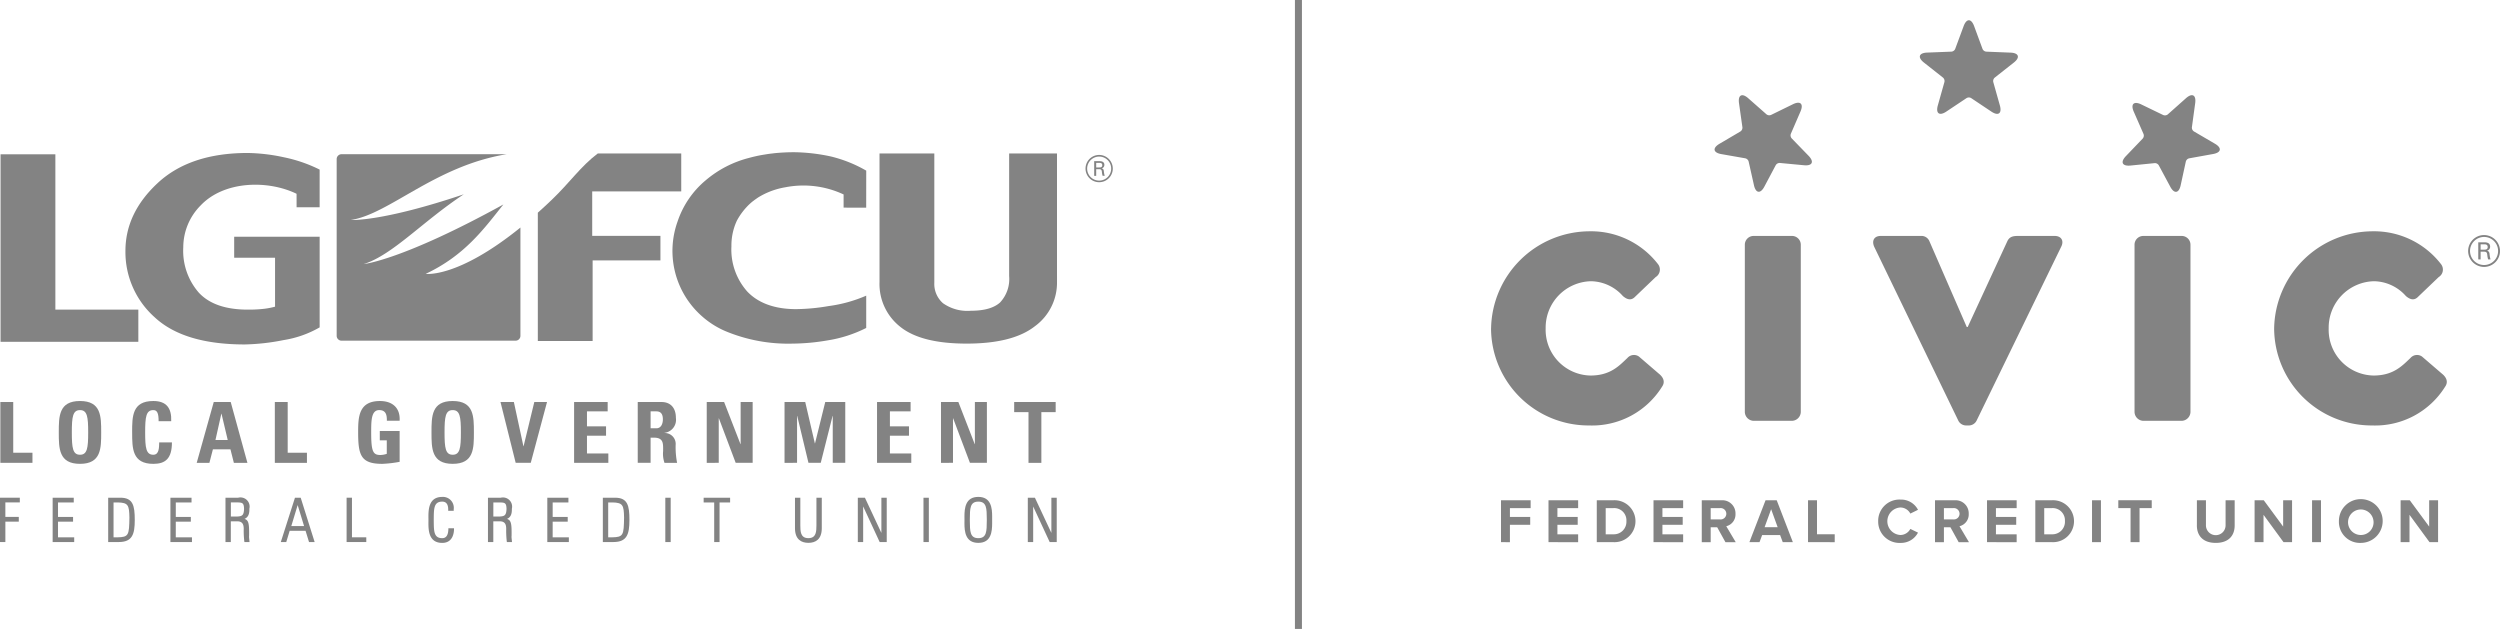 <svg xmlns="http://www.w3.org/2000/svg" width="412.75" height="103.835" viewBox="0 0 412.75 103.835">
  <g id="Group_4117" data-name="Group 4117" transform="translate(-55.072 -13.127)">
    <path id="Path_2333" data-name="Path 2333" d="M55.073,155v7.321h.885v-3.369h2.216v-.783H55.957v-2.392h2.387V155Z" transform="translate(0 -59.702)" fill="#838383"/>
    <path id="Path_2334" data-name="Path 2334" d="M70.963,158.956h2.486v-.781H70.963v-2.392h2.6V155H70.078v7.32h3.558v-.781H70.963Z" transform="translate(-6.314 -59.702)" fill="#838383"/>
    <path id="Path_2335" data-name="Path 2335" d="M86.794,161.543v-5.761H87.5c1.72.037,1.874.455,1.915,2.491-.043,2.916-.114,3.235-1.976,3.27ZM87.925,155H85.909v7.32h1.758c2.23-.005,2.63-1.293,2.63-3.632,0-2.389-.29-3.683-2.372-3.688" transform="translate(-12.976 -59.702)" fill="#838383"/>
    <path id="Path_2336" data-name="Path 2336" d="M104.537,158.956h2.484v-.781h-2.484v-2.392h2.6V155h-3.488v7.32h3.558v-.781h-2.673Z" transform="translate(-20.442 -59.702)" fill="#838383"/>
    <path id="Path_2337" data-name="Path 2337" d="M122.42,156.814c-.032,1.148-.338,1.271-1.268,1.3h-.909v-2.335h1.173c.727.032.972.1,1,1.03m.835,4.564c.032-2.121-.071-2.648-.753-2.876.674-.3.818-.925.8-1.676a1.514,1.514,0,0,0-1.846-1.82h-2.1v7.319h.881V158.9h1.076c.982.006,1.039.707,1.058,1.216,0,.12-.009.224-.009.3a.26.26,0,0,0,0,.036,16.166,16.166,0,0,0,.105,1.786l.025.092h.833l-.01-.136c-.02-.286-.07-.555-.07-.813" transform="translate(-27.053 -59.703)" fill="#838383"/>
    <path id="Path_2338" data-name="Path 2338" d="M138.958,159.683H136.85l1.051-3.468ZM138.3,155h-.845l-2.338,7.32h.9l.564-1.86h2.62l.572,1.86h.928L138.4,155Z" transform="translate(-33.684 -59.702)" fill="#838383"/>
    <path id="Path_2339" data-name="Path 2339" d="M154.755,155h-.885v7.32h3.25v-.781h-2.365Z" transform="translate(-41.574 -59.702)" fill="#838383"/>
    <path id="Path_2340" data-name="Path 2340" d="M180.481,159.945v.124c-.02.9-.291,1.512-1.014,1.512-1.383,0-1.388-1.139-1.4-2.884,0-.043,0-.087,0-.13s0-.094,0-.137c.013-1.746.019-2.879,1.4-2.882.729,0,.972.542.985,1.248,0,.047,0,.092,0,.139l0,.129h.91v-.254a1.8,1.8,0,0,0-1.887-2.042c-2.146,0-2.287,1.9-2.288,3.24,0,.2.005.388.005.561s-.005.354-.005.553c0,1.343.144,3.24,2.288,3.24,1.808-.008,1.934-1.779,1.937-2.288v-.127h-.923Z" transform="translate(-51.382 -59.602)" fill="#838383"/>
    <path id="Path_2341" data-name="Path 2341" d="M195.06,155.783h1.173c.724.032.973.1,1,1.03-.03,1.148-.338,1.271-1.271,1.3h-.905Zm3.01,5.594c.03-2.121-.071-2.648-.753-2.876.676-.3.818-.925.8-1.676a1.516,1.516,0,0,0-1.848-1.82h-2.1v7.319h.883V158.9h1.074c.983,0,1.041.711,1.056,1.216,0,.12-.005.224-.005.3a.259.259,0,0,0,0,.036,15.648,15.648,0,0,0,.1,1.786l.025.092h.831l-.008-.136c-.022-.286-.07-.555-.07-.813" transform="translate(-58.535 -59.703)" fill="#838383"/>
    <path id="Path_2342" data-name="Path 2342" d="M211.967,158.956h2.484v-.781h-2.484v-2.392h2.6V155h-3.486v7.32h3.558v-.781h-2.673Z" transform="translate(-65.649 -59.702)" fill="#838383"/>
    <path id="Path_2343" data-name="Path 2343" d="M230.415,158.272c-.044,2.916-.111,3.235-1.972,3.27h-.649v-5.761h.706c1.72.037,1.877.455,1.915,2.491M228.927,155H226.91v7.32h1.76c2.226-.005,2.628-1.293,2.63-3.632,0-2.389-.289-3.683-2.372-3.688" transform="translate(-72.309 -59.702)" fill="#838383"/>
    <path id="Path_2344" data-name="Path 2344" d="M245.48,155h-.761v7.321h.887V155Z" transform="translate(-79.803 -59.702)" fill="#838383"/>
    <path id="Path_2345" data-name="Path 2345" d="M255.644,155.66v.124h1.741v6.54h.885v-6.54h1.743v-.778h-4.369Z" transform="translate(-84.4 -59.702)" fill="#838383"/>
    <path id="Path_2346" data-name="Path 2346" d="M285.22,155v4.57c-.012.945.005,2.106-1.33,2.108s-1.316-1.162-1.329-2.108V155h-.883v5.032c0,1.87,1.059,2.42,2.213,2.422s2.213-.552,2.213-2.422V155h-.883Z" transform="translate(-95.355 -59.702)" fill="#838383"/>
    <path id="Path_2347" data-name="Path 2347" d="M303.481,155v5.814L300.763,155H299.59v7.32h.883v-5.88l2.725,5.88h1.168V155h-.885Z" transform="translate(-102.893 -59.702)" fill="#838383"/>
    <path id="Path_2348" data-name="Path 2348" d="M319.064,155.009h-.758v7.316h.885v-7.316Z" transform="translate(-110.768 -59.704)" fill="#838383"/>
    <path id="Path_2349" data-name="Path 2349" d="M333.678,158.566c0,.039,0,.082,0,.129-.012,1.748-.017,2.882-1.4,2.885s-1.388-1.137-1.4-2.877v-.281c.013-1.743.019-2.874,1.4-2.875s1.385,1.135,1.4,2.883c0,.047,0,.09,0,.136m-1.4-3.8c-2.148,0-2.287,1.9-2.29,3.24,0,.2.006.386.006.56s-.006.358-.006.557c0,1.34.145,3.235,2.29,3.235s2.281-1.9,2.283-3.238c0-.2,0-.383,0-.554s0-.363,0-.56c0-1.343-.144-3.238-2.283-3.24" transform="translate(-115.685 -59.602)" fill="#838383"/>
    <path id="Path_2350" data-name="Path 2350" d="M352.064,155.006h-.127v5.809l-2.718-5.809h-1.174v7.318h.887v-5.871l2.725,5.871h1.164v-7.318Z" transform="translate(-123.282 -59.703)" fill="#838383"/>
    <path id="Path_2351" data-name="Path 2351" d="M55.231,57.112V88.067H77.978V82.754H64.28V57.112Z" transform="translate(-0.067 -18.509)" fill="#838383"/>
    <path id="Path_2352" data-name="Path 2352" d="M122.892,85.525a17.3,17.3,0,0,1-5.953,2.1,35.97,35.97,0,0,1-6.413.721q-10.054,0-14.877-4.491a14.419,14.419,0,0,1-4.822-10.961q0-6.245,5.329-11.2T111,56.734a29.979,29.979,0,0,1,5.973.706,23.929,23.929,0,0,1,5.916,2.036V65.7l-3.805,0s0-2.228-.006-2.23c-4.744-2.3-11.937-2.156-15.809,1.9a9.81,9.81,0,0,0-2.893,6.927,10.509,10.509,0,0,0,2.568,7.5q2.6,2.8,8.1,2.8a21.548,21.548,0,0,0,2.708-.141,12.291,12.291,0,0,0,1.776-.346V74.028H108.78V70.557h14.112Z" transform="translate(-15.045 -18.35)" fill="#838383"/>
    <path id="Path_2353" data-name="Path 2353" d="M335.08,78.089a8.889,8.889,0,0,1-3.656,7.31q-3.658,2.865-11.264,2.864-7.482,0-10.931-2.752a8.991,8.991,0,0,1-3.453-7.422V56.869h9.048V78.211a4.227,4.227,0,0,0,1.437,3.389,6.975,6.975,0,0,0,4.606,1.238q3.3,0,4.811-1.365a5.671,5.671,0,0,0,1.5-4.372V56.869h7.9Z" transform="translate(-105.496 -18.407)" fill="#838383"/>
    <path id="Path_2354" data-name="Path 2354" d="M278.748,59.56a22.074,22.074,0,0,0-5.84-2.34,30.281,30.281,0,0,0-5.97-.7,32.556,32.556,0,0,0-3.468.175v0a.7.7,0,0,0-.114.02c-.448.043-.892.107-1.322.179-.159.025-.309.05-.468.077q-.559.095-1.1.221c-.339.074-.664.159-.989.244l-.107.03a17.829,17.829,0,0,0-7.122,3.685,15.109,15.109,0,0,0-4.659,6.843,14.371,14.371,0,0,0,3.991,15.565,14.3,14.3,0,0,0,3.943,2.509,26.878,26.878,0,0,0,11.132,2.049,34.955,34.955,0,0,0,5.69-.528,21.47,21.47,0,0,0,6.4-2.056V80.2a23.108,23.108,0,0,1-6.212,1.721,33.242,33.242,0,0,1-5.386.505c-3.662,0-6.343-1.091-8.066-2.935a10.426,10.426,0,0,1-2.59-7.432,9.756,9.756,0,0,1,.787-3.988c.042-.094.083-.191.132-.286.02-.038.043-.075.062-.114a10.926,10.926,0,0,1,1.729-2.312,9.279,9.279,0,0,1,.722-.66c.064-.047.118-.1.182-.136.159-.129.33-.251.5-.367.107-.075.216-.152.323-.224a12.48,12.48,0,0,1,3.783-1.532c.2-.043.4-.087.6-.117a15.621,15.621,0,0,1,9.7,1.168v2.176l3.73.01Z" transform="translate(-80.661 -18.261)" fill="#838383"/>
    <path id="Path_2355" data-name="Path 2355" d="M165.739,76.835c6.477-3.054,9.632-7.46,12.825-11.457-16.7,9.209-23.068,9.846-23.068,9.846,4.8-1.516,9.648-6.979,16.532-11.525-13.582,4.578-18.666,4.244-18.666,4.244,6.353-.949,13.907-8.929,25.751-10.863H151.851a.81.81,0,0,0-.813.81V87.058a.809.809,0,0,0,.813.811h28.716a.806.806,0,0,0,.81-.811V69.189c-10.409,8.419-15.637,7.646-15.637,7.646" transform="translate(-40.382 -18.495)" fill="#838383"/>
    <path id="Path_2356" data-name="Path 2356" d="M232.055,63.139V56.87H218.279c-2.85,2.148-4.58,4.762-7.594,7.646-.789.758-1.561,1.464-2.308,2.134V87.828h9.049v-13.3H228.62V70.476H217.356V63.139Z" transform="translate(-64.51 -18.407)" fill="#838383"/>
    <path id="Path_2357" data-name="Path 2357" d="M55.174,127.72v10.041h5.3v-1.668H57.3V127.72Z" transform="translate(-0.043 -48.221)" fill="#838383"/>
    <path id="Path_2358" data-name="Path 2358" d="M76.683,132.621c0-2.573-.154-3.685-1.35-3.685s-1.35,1.112-1.35,3.685.154,3.685,1.35,3.685,1.35-1.111,1.35-3.685m-4.853,0c0-2.654,0-5.186,3.5-5.186s3.5,2.531,3.5,5.186c0,2.63,0,5.188-3.5,5.188s-3.5-2.559-3.5-5.188" transform="translate(-7.052 -48.101)" fill="#838383"/>
    <path id="Path_2359" data-name="Path 2359" d="M92.738,132.621c0-2.654,0-5.186,3.5-5.186,2.166,0,3.038,1.181,2.952,3.336h-2.08c0-1.335-.239-1.835-.872-1.835-1.2,0-1.35,1.112-1.35,3.685s.153,3.685,1.35,3.685c.983,0,.942-1.251.97-2.044h2.1c0,2.685-1.084,3.548-3.066,3.548-3.5,0-3.5-2.559-3.5-5.188" transform="translate(-15.85 -48.101)" fill="#838383"/>
    <path id="Path_2360" data-name="Path 2360" d="M115.237,129.654h-.028l-.97,4.338h2.025Zm-4.093,8.108,2.814-10.041h2.8l2.757,10.041h-2.237l-.562-2.225h-2.9l-.577,2.225Z" transform="translate(-23.595 -48.221)" fill="#838383"/>
    <path id="Path_2361" data-name="Path 2361" d="M133.412,137.762V127.721h2.124v8.374h3.178v1.668Z" transform="translate(-32.965 -48.221)" fill="#838383"/>
    <path id="Path_2362" data-name="Path 2362" d="M161.9,130.686c.014-.93-.14-1.752-1.266-1.752-1.321,0-1.321,1.767-1.321,3.713,0,3.143.309,3.7,1.519,3.7a3.4,3.4,0,0,0,1.055-.194v-2.226h-1.154v-1.542h3.277v5.09a19.7,19.7,0,0,1-2.869.334c-3.573,0-3.981-1.462-3.981-5.272,0-2.531.127-5.1,3.6-5.1,2.08,0,3.376,1.154,3.248,3.253Z" transform="translate(-42.958 -48.1)" fill="#838383"/>
    <path id="Path_2363" data-name="Path 2363" d="M182.921,132.621c0-2.573-.156-3.685-1.352-3.685s-1.348,1.112-1.348,3.685.153,3.685,1.348,3.685,1.352-1.111,1.352-3.685m-4.853,0c0-2.654,0-5.186,3.5-5.186s3.5,2.531,3.5,5.186c0,2.63,0,5.188-3.5,5.188s-3.5-2.559-3.5-5.188" transform="translate(-51.756 -48.101)" fill="#838383"/>
    <path id="Path_2364" data-name="Path 2364" d="M197.736,127.721h2.208l1.576,7.3h.028l1.771-7.3h2.1l-2.686,10.041h-2.489Z" transform="translate(-60.033 -48.221)" fill="#838383"/>
    <path id="Path_2365" data-name="Path 2365" d="M218.717,137.762V127.721h5.542v1.542h-3.417v2.476h3.15v1.544h-3.15v2.934h3.529v1.546Z" transform="translate(-68.861 -48.221)" fill="#838383"/>
    <path id="Path_2366" data-name="Path 2366" d="M238.98,132.06h.942c.844,0,1.084-.835,1.084-1.473,0-.962-.408-1.323-1.084-1.323h-.942Zm0,5.7h-2.124V127.721h3.924c1.449,0,2.377.916,2.377,2.628a2.17,2.17,0,0,1-1.884,2.462v.027a1.8,1.8,0,0,1,1.842,1.976,13.582,13.582,0,0,0,.239,2.949h-2.081a4.575,4.575,0,0,1-.226-1.948c0-1.194.112-2.21-1.519-2.21h-.549Z" transform="translate(-76.494 -48.221)" fill="#838383"/>
    <path id="Path_2367" data-name="Path 2367" d="M256.525,137.762V127.721h2.87l2.7,6.952h.027v-6.952h1.984v10.041h-2.8l-2.77-7.343h-.028v7.343Z" transform="translate(-84.771 -48.221)" fill="#838383"/>
    <path id="Path_2368" data-name="Path 2368" d="M278.7,137.762V127.721h3.417l1.589,6.828h.028l1.688-6.828h3.305v10.041h-2.067v-7.748h-.028l-1.954,7.748h-2.027l-1.857-7.748h-.027v7.748Z" transform="translate(-94.101 -48.221)" fill="#838383"/>
    <path id="Path_2369" data-name="Path 2369" d="M305.068,137.762V127.721h5.542v1.542h-3.417v2.476h3.15v1.544h-3.15v2.934h3.529v1.546Z" transform="translate(-105.197 -48.221)" fill="#838383"/>
    <path id="Path_2370" data-name="Path 2370" d="M323.3,137.762V127.721h2.869l2.7,6.952h.027v-6.952h1.984v10.041h-2.8l-2.77-7.343h-.028v7.343Z" transform="translate(-112.872 -48.221)" fill="#838383"/>
    <path id="Path_2371" data-name="Path 2371" d="M351.012,127.721v1.668H348.65v8.374h-2.124v-8.374h-2.364v-1.668Z" transform="translate(-121.649 -48.221)" fill="#838383"/>
    <path id="Path_2372" data-name="Path 2372" d="M366.259,59.355h.525c.167,0,.477,0,.477-.37s-.3-.382-.477-.382h-.525Zm-.331-1.037h.857c.181,0,.823,0,.823.608a.578.578,0,0,1-.452.584c.249.06.331.167.368.465a3.409,3.409,0,0,0,.144.763h-.346a2.92,2.92,0,0,1-.119-.63c-.035-.37-.132-.465-.525-.465h-.418v1.1h-.331Zm-1.162,1.228a1.984,1.984,0,1,0,1.984-1.984,1.991,1.991,0,0,0-1.984,1.984m4.235,0a2.251,2.251,0,1,1-2.251-2.253A2.26,2.26,0,0,1,369,59.545" transform="translate(-130.206 -18.585)" fill="#838383"/>
    <path id="Path_2373" data-name="Path 2373" d="M482.927,162.64v-6.915h4.893v1.3H484.4v1.45h3.349v1.3H484.4v2.872Z" transform="translate(-180.04 -60.005)" fill="#838383"/>
    <path id="Path_2374" data-name="Path 2374" d="M496.469,162.64v-6.915h4.893v1.3h-3.421v1.45h3.349v1.3h-3.349v1.576h3.421v1.3Z" transform="translate(-185.739 -60.005)" fill="#838383"/>
    <path id="Path_2375" data-name="Path 2375" d="M515.12,159.178a2.018,2.018,0,0,0-2.156-2.156H511.7v4.323h1.255a2.071,2.071,0,0,0,2.166-2.166m-4.893,3.462v-6.915h2.727a3.463,3.463,0,1,1,.01,6.915Z" transform="translate(-191.528 -60.005)" fill="#838383"/>
    <path id="Path_2376" data-name="Path 2376" d="M526.4,162.64v-6.915h4.893v1.3h-3.421v1.45h3.349v1.3h-3.349v1.576h3.421v1.3Z" transform="translate(-198.334 -60.005)" fill="#838383"/>
    <path id="Path_2377" data-name="Path 2377" d="M544.21,157.945a.935.935,0,0,0-1.028-.924h-1.553v1.867h1.553a.938.938,0,0,0,1.028-.943m-.146,4.7-1.358-2.457h-1.077v2.457h-1.472v-6.915h3.234a2.162,2.162,0,0,1,2.333,2.23,2,2,0,0,1-1.524,2.052l1.564,2.633Z" transform="translate(-204.123 -60.005)" fill="#838383"/>
    <path id="Path_2378" data-name="Path 2378" d="M557.322,157.2l-1.079,2.974H558.4Zm1.917,5.441-.435-1.171h-2.965l-.435,1.171h-1.669l2.665-6.915h1.845l2.664,6.915Z" transform="translate(-209.836 -60.005)" fill="#838383"/>
    <path id="Path_2379" data-name="Path 2379" d="M570.445,162.64v-6.915h1.482v5.619h2.924v1.3Z" transform="translate(-216.868 -60.005)" fill="#838383"/>
    <path id="Path_2380" data-name="Path 2380" d="M590.445,159.107a3.509,3.509,0,0,1,3.69-3.576,3.141,3.141,0,0,1,2.882,1.689l-1.264.621a1.873,1.873,0,0,0-1.618-1.005,2.273,2.273,0,0,0,0,4.542,1.873,1.873,0,0,0,1.618-1.005l1.264.612a3.168,3.168,0,0,1-2.882,1.7,3.515,3.515,0,0,1-3.69-3.576" transform="translate(-225.284 -59.923)" fill="#838383"/>
    <path id="Path_2381" data-name="Path 2381" d="M610.69,157.945a.935.935,0,0,0-1.027-.924h-1.554v1.867h1.554a.938.938,0,0,0,1.027-.943m-.145,4.7-1.358-2.457h-1.077v2.457h-1.472v-6.915h3.233a2.162,2.162,0,0,1,2.334,2.23,2,2,0,0,1-1.524,2.052l1.564,2.633Z" transform="translate(-232.097 -60.005)" fill="#838383"/>
    <path id="Path_2382" data-name="Path 2382" d="M621.467,162.64v-6.915h4.893v1.3h-3.421v1.45h3.349v1.3h-3.349v1.576h3.421v1.3Z" transform="translate(-238.338 -60.005)" fill="#838383"/>
    <path id="Path_2383" data-name="Path 2383" d="M640.116,159.178a2.018,2.018,0,0,0-2.156-2.156H636.7v4.323h1.255a2.071,2.071,0,0,0,2.166-2.166m-4.893,3.462v-6.915h2.727a3.463,3.463,0,1,1,.01,6.915Z" transform="translate(-244.126 -60.005)" fill="#838383"/>
    <rect id="Rectangle_90" data-name="Rectangle 90" width="1.472" height="6.915" transform="translate(400.465 95.721)" fill="#838383"/>
    <path id="Path_2384" data-name="Path 2384" d="M660.913,162.64v-5.619h-2.022v-1.3h5.517v1.3h-2.012v5.619Z" transform="translate(-254.086 -60.005)" fill="#838383"/>
    <path id="Path_2385" data-name="Path 2385" d="M681.29,159.872v-4.146h1.494v4.1a1.622,1.622,0,1,0,3.243,0v-4.1h1.5v4.146c0,1.711-1.015,2.892-3.12,2.892s-3.121-1.181-3.121-2.892" transform="translate(-263.511 -60.006)" fill="#838383"/>
    <path id="Path_2386" data-name="Path 2386" d="M702.517,162.64l-3.3-4.51v4.51h-1.474v-6.915h1.514l3.2,4.344v-4.344h1.472v6.915Z" transform="translate(-270.437 -60.005)" fill="#838383"/>
    <rect id="Rectangle_91" data-name="Rectangle 91" width="1.474" height="6.915" transform="translate(436.793 95.721)" fill="#838383"/>
    <path id="Path_2387" data-name="Path 2387" d="M727.487,159.107a2.106,2.106,0,1,0-2.094,2.27,2.092,2.092,0,0,0,2.094-2.27m-5.713,0a3.613,3.613,0,1,1,3.618,3.576,3.474,3.474,0,0,1-3.618-3.576" transform="translate(-280.547 -59.923)" fill="#838383"/>
    <path id="Path_2388" data-name="Path 2388" d="M744.129,162.64l-3.3-4.51v4.51H739.36v-6.915h1.514l3.2,4.344v-4.344h1.472v6.915Z" transform="translate(-287.947 -60.005)" fill="#838383"/>
    <path id="Path_2389" data-name="Path 2389" d="M609.383,69.772A16.1,16.1,0,0,0,625.561,85.8a13.6,13.6,0,0,0,12.057-6.411c.535-.763.229-1.527-.532-2.136L633.8,74.429a1.425,1.425,0,0,0-1.909.228c-1.373,1.3-2.824,2.9-6.105,2.9a7.549,7.549,0,0,1-7.4-7.786,7.66,7.66,0,0,1,7.48-7.783,7.181,7.181,0,0,1,5.264,2.442c.535.456,1.223.838,1.908.229l3.511-3.357a1.45,1.45,0,0,0,.381-2.138,13.956,13.956,0,0,0-11.294-5.42,16.32,16.32,0,0,0-16.255,16.027m-129.289,0A16.1,16.1,0,0,0,496.275,85.8a13.6,13.6,0,0,0,12.057-6.411c.533-.763.229-1.527-.533-2.136l-3.282-2.824a1.426,1.426,0,0,0-1.909.228c-1.373,1.3-2.822,2.9-6.1,2.9a7.548,7.548,0,0,1-7.4-7.786,7.658,7.658,0,0,1,7.479-7.783,7.185,7.185,0,0,1,5.266,2.442c.534.456,1.223.838,1.909.229l3.509-3.357a1.452,1.452,0,0,0,.383-2.138,13.962,13.962,0,0,0-11.3-5.42,16.32,16.32,0,0,0-16.256,16.027M586.333,83.587a1.5,1.5,0,0,0,1.45,1.449h6.333a1.5,1.5,0,0,0,1.451-1.449V55.961a1.449,1.449,0,0,0-1.451-1.45h-6.333a1.448,1.448,0,0,0-1.45,1.45Zm-29.078,1.449a1.437,1.437,0,0,0,1.3.764h.383a1.435,1.435,0,0,0,1.3-.764L574.2,56.342c.532-.994.075-1.832-1.07-1.832h-5.952c-.838,0-1.45.077-1.831.838l-6.563,14.2h-.152l-6.182-14.2a1.407,1.407,0,0,0-1.373-.838h-6.639c-1.144,0-1.526.838-1.067,1.832Zm-35.261-1.449a1.5,1.5,0,0,0,1.45,1.449h6.334a1.5,1.5,0,0,0,1.452-1.449V55.961a1.45,1.45,0,0,0-1.452-1.45h-6.334a1.448,1.448,0,0,0-1.45,1.45ZM523.5,46.142c.3,1.338,1.07,1.443,1.713.231l1.882-3.546a.754.754,0,0,1,.676-.365l4,.378c1.365.129,1.7-.572.75-1.557L529.725,38.4a.744.744,0,0,1-.137-.755l1.594-3.685c.544-1.258-.018-1.795-1.251-1.193l-3.606,1.763a.75.75,0,0,1-.761-.1l-3.011-2.654c-1.029-.907-1.714-.537-1.522.821l.562,3.974a.753.753,0,0,1-.333.693L517.8,39.3c-1.179.7-1.04,1.464.312,1.7l3.954.694a.75.75,0,0,1,.554.53Zm71.3-3.913a.748.748,0,0,1,.552-.532l3.951-.713c1.351-.244,1.487-1.008.3-1.7l-3.466-2.027a.747.747,0,0,1-.335-.689l.544-3.977c.185-1.36-.5-1.727-1.526-.815l-3,2.67a.751.751,0,0,1-.761.1L587.45,32.8c-1.236-.6-1.795-.057-1.245,1.2l1.611,3.677a.749.749,0,0,1-.134.756l-2.778,2.9c-.949.992-.609,1.691.758,1.556l3.994-.4a.75.75,0,0,1,.678.361l1.9,3.538c.647,1.208,1.418,1.1,1.711-.239ZM564.1,32.969c.372,1.322-.257,1.778-1.4,1.015l-3.337-2.229a.751.751,0,0,0-.768,0l-3.34,2.226c-1.141.761-1.77.3-1.4-1.017l1.089-3.863a.752.752,0,0,0-.236-.731l-3.15-2.487c-1.077-.85-.836-1.591.534-1.644l4.011-.157a.747.747,0,0,0,.62-.45l1.394-3.765c.477-1.286,1.255-1.286,1.73,0l1.388,3.767a.752.752,0,0,0,.621.451l4.011.161c1.37.055,1.611.8.533,1.644l-3.153,2.486a.751.751,0,0,0-.237.729Zm45.287,36.8A16.1,16.1,0,0,0,625.561,85.8a13.6,13.6,0,0,0,12.057-6.411c.535-.763.229-1.527-.532-2.136L633.8,74.429a1.425,1.425,0,0,0-1.909.228c-1.373,1.3-2.824,2.9-6.105,2.9a7.549,7.549,0,0,1-7.4-7.786,7.66,7.66,0,0,1,7.48-7.783,7.181,7.181,0,0,1,5.264,2.442c.535.456,1.223.838,1.908.229l3.511-3.357a1.451,1.451,0,0,0,.381-2.138,13.956,13.956,0,0,0-11.294-5.42,16.32,16.32,0,0,0-16.255,16.027m-23.05,13.815a1.5,1.5,0,0,0,1.45,1.449h6.333a1.5,1.5,0,0,0,1.451-1.449V55.961a1.449,1.449,0,0,0-1.451-1.45h-6.333a1.448,1.448,0,0,0-1.45,1.45Zm-29.078,1.449a1.437,1.437,0,0,0,1.3.764h.381a1.436,1.436,0,0,0,1.3-.764L574.2,56.342c.532-.994.075-1.832-1.07-1.832h-5.952c-.838,0-1.45.077-1.831.838l-6.563,14.2h-.152l-6.182-14.2a1.407,1.407,0,0,0-1.373-.838h-6.639c-1.144,0-1.526.838-1.067,1.832Zm-35.261-1.449a1.5,1.5,0,0,0,1.45,1.449h6.334a1.5,1.5,0,0,0,1.452-1.449V55.961a1.45,1.45,0,0,0-1.452-1.45h-6.334a1.448,1.448,0,0,0-1.45,1.45Zm-41.9-13.815A16.1,16.1,0,0,0,496.275,85.8a13.6,13.6,0,0,0,12.057-6.411c.533-.763.229-1.527-.533-2.136l-3.282-2.824a1.426,1.426,0,0,0-1.909.228c-1.373,1.3-2.822,2.9-6.1,2.9a7.548,7.548,0,0,1-7.4-7.786,7.658,7.658,0,0,1,7.479-7.783,7.185,7.185,0,0,1,5.266,2.442c.534.456,1.223.838,1.907.229l3.511-3.357a1.452,1.452,0,0,0,.383-2.138,13.962,13.962,0,0,0-11.3-5.42,16.32,16.32,0,0,0-16.256,16.027M523.5,46.142c.3,1.338,1.07,1.443,1.713.231l1.882-3.546a.754.754,0,0,1,.676-.365l4,.378c1.365.129,1.7-.572.75-1.557L529.725,38.4a.744.744,0,0,1-.137-.755l1.594-3.685c.544-1.258-.018-1.795-1.251-1.193l-3.606,1.763a.75.75,0,0,1-.761-.1l-3.011-2.654c-1.029-.907-1.714-.537-1.522.821l.562,3.974a.753.753,0,0,1-.333.693L517.8,39.3c-1.179.7-1.04,1.464.312,1.7l3.954.694a.75.75,0,0,1,.554.53Zm71.3-3.913a.748.748,0,0,1,.552-.532l3.951-.713c1.351-.244,1.487-1.008.3-1.7l-3.466-2.027a.747.747,0,0,1-.335-.689l.544-3.977c.185-1.36-.5-1.727-1.526-.815l-3,2.67a.751.751,0,0,1-.761.1L587.45,32.8c-1.236-.6-1.795-.057-1.245,1.2l1.611,3.677a.749.749,0,0,1-.134.756l-2.778,2.9c-.949.992-.609,1.691.756,1.556l4-.4a.75.75,0,0,1,.678.361l1.9,3.538c.647,1.208,1.418,1.1,1.711-.239Zm14.581,27.543A16.1,16.1,0,0,0,625.561,85.8a13.6,13.6,0,0,0,12.057-6.411c.535-.763.229-1.527-.532-2.136L633.8,74.429a1.425,1.425,0,0,0-1.909.228c-1.373,1.3-2.824,2.9-6.105,2.9a7.549,7.549,0,0,1-7.4-7.786,7.66,7.66,0,0,1,7.48-7.783,7.181,7.181,0,0,1,5.264,2.442c.535.456,1.223.838,1.908.229l3.511-3.357a1.45,1.45,0,0,0,.381-2.138,13.956,13.956,0,0,0-11.294-5.42,16.32,16.32,0,0,0-16.255,16.027m-129.289,0A16.1,16.1,0,0,0,496.275,85.8a13.6,13.6,0,0,0,12.057-6.411c.533-.763.229-1.527-.533-2.136l-3.282-2.824a1.426,1.426,0,0,0-1.909.228c-1.373,1.3-2.822,2.9-6.1,2.9a7.548,7.548,0,0,1-7.4-7.786,7.658,7.658,0,0,1,7.479-7.783,7.185,7.185,0,0,1,5.266,2.442c.534.456,1.223.838,1.909.229l3.509-3.357a1.452,1.452,0,0,0,.383-2.138,13.962,13.962,0,0,0-11.3-5.42,16.32,16.32,0,0,0-16.256,16.027M586.333,83.587a1.5,1.5,0,0,0,1.45,1.449h6.333a1.5,1.5,0,0,0,1.451-1.449V55.961a1.449,1.449,0,0,0-1.451-1.45h-6.333a1.448,1.448,0,0,0-1.45,1.45Zm-29.078,1.449a1.437,1.437,0,0,0,1.3.764h.383a1.435,1.435,0,0,0,1.3-.764L574.2,56.342c.532-.994.075-1.832-1.07-1.832h-5.952c-.838,0-1.45.077-1.831.838l-6.563,14.2h-.152l-6.182-14.2a1.407,1.407,0,0,0-1.373-.838h-6.639c-1.144,0-1.526.838-1.067,1.832Zm-35.261-1.449a1.5,1.5,0,0,0,1.45,1.449h6.334a1.5,1.5,0,0,0,1.452-1.449V55.961a1.45,1.45,0,0,0-1.452-1.45h-6.334a1.448,1.448,0,0,0-1.45,1.45ZM523.5,46.142c.3,1.338,1.07,1.443,1.713.231l1.882-3.546a.754.754,0,0,1,.676-.365l4,.378c1.365.129,1.7-.572.75-1.557L529.725,38.4a.744.744,0,0,1-.137-.755l1.594-3.685c.544-1.258-.018-1.795-1.251-1.193l-3.606,1.763a.75.75,0,0,1-.761-.1l-3.011-2.654c-1.029-.907-1.714-.537-1.522.821l.562,3.974a.753.753,0,0,1-.333.693L517.8,39.3c-1.179.7-1.04,1.464.312,1.7l3.954.694a.75.75,0,0,1,.554.53Zm71.3-3.913a.748.748,0,0,1,.552-.532l3.951-.713c1.351-.244,1.487-1.008.3-1.7l-3.466-2.027a.747.747,0,0,1-.335-.689l.544-3.977c.185-1.36-.5-1.727-1.526-.815l-3,2.67a.751.751,0,0,1-.761.1L587.45,32.8c-1.236-.6-1.795-.057-1.245,1.2l1.611,3.677a.749.749,0,0,1-.134.756l-2.778,2.9c-.949.992-.609,1.691.758,1.556l3.994-.4a.75.75,0,0,1,.678.361l1.9,3.538c.647,1.208,1.418,1.1,1.711-.239Z" transform="translate(-178.848 -2.43)" fill="#838383"/>
    <path id="Path_2390" data-name="Path 2390" d="M760.668,82.539h.614c.2,0,.555,0,.555-.432s-.346-.447-.555-.447h-.614Zm-.388-1.213h1c.209,0,.96,0,.96.711a.674.674,0,0,1-.529.682c.291.069.388.194.432.542a3.953,3.953,0,0,0,.167.891h-.4a3.623,3.623,0,0,1-.139-.737c-.04-.432-.154-.542-.612-.542h-.488v1.279h-.388Zm-1.358,1.435a2.317,2.317,0,1,0,2.319-2.319,2.326,2.326,0,0,0-2.319,2.319m4.948,0a2.63,2.63,0,1,1-2.63-2.631,2.641,2.641,0,0,1,2.63,2.631" transform="translate(-296.048 -28.195)" fill="#838383"/>
    <g id="Group_3485" data-name="Group 3485" transform="translate(268.865 13.127)">
      <rect id="Rectangle_92" data-name="Rectangle 92" width="1.158" height="103.835" fill="#838383"/>
    </g>
  </g>
</svg>
